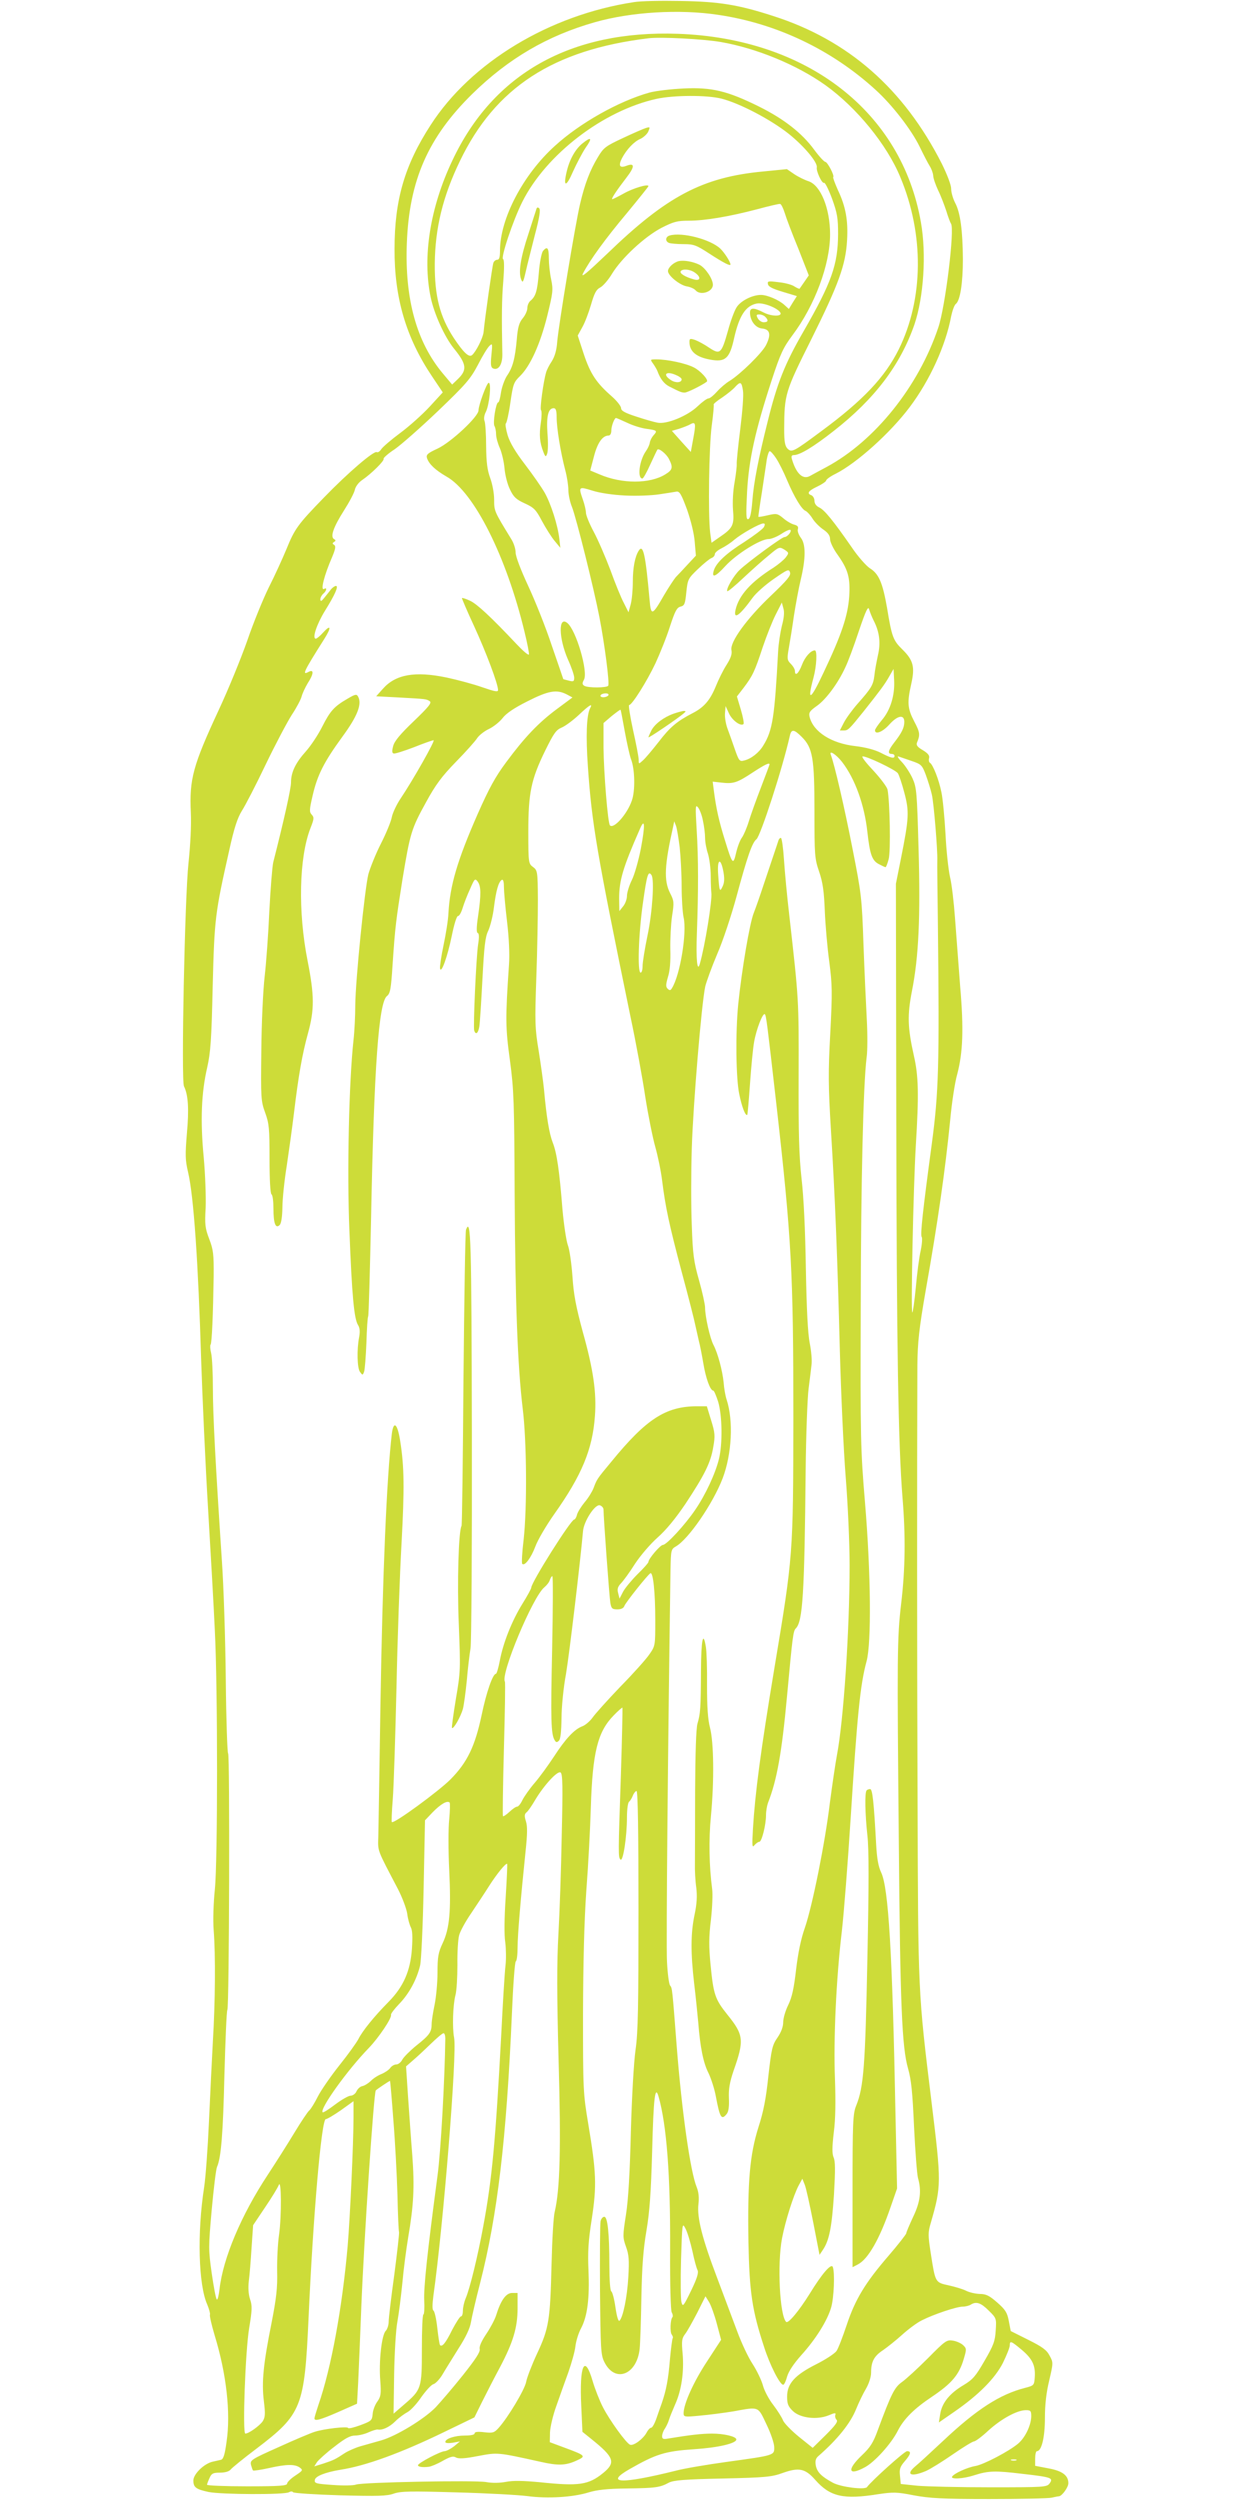 <?xml version="1.0" standalone="no"?>
<!DOCTYPE svg PUBLIC "-//W3C//DTD SVG 20010904//EN"
 "http://www.w3.org/TR/2001/REC-SVG-20010904/DTD/svg10.dtd">
<svg version="1.0" xmlns="http://www.w3.org/2000/svg"
 width="640pt" height="1280pt" viewBox="0 0 640 1280"
 preserveAspectRatio="xMidYMid meet">
<g transform="translate(0,1280) scale(0.1,-0.1)"
fill="#cddc39" stroke="none">
<path d="M3245 12789 c-433 -66 -834 -309 -1040 -629 -133 -205 -185 -383
-185 -635 -1 -250 59 -454 192 -652 l55 -82 -67 -73 c-37 -40 -105 -101 -151
-135 -46 -34 -90 -72 -97 -83 -7 -11 -17 -18 -23 -15 -14 9 -148 -106 -269
-231 -136 -140 -151 -161 -194 -267 -20 -48 -60 -136 -90 -195 -29 -59 -79
-181 -110 -272 -32 -91 -97 -250 -146 -355 -132 -284 -151 -354 -143 -525 3
-65 -2 -164 -12 -260 -19 -174 -38 -1112 -23 -1142 22 -44 26 -118 15 -240 -9
-111 -9 -136 6 -200 29 -123 52 -465 67 -963 6 -181 21 -521 35 -755 14 -234
30 -517 35 -630 15 -292 15 -1178 0 -1324 -7 -69 -10 -155 -6 -209 10 -126 8
-369 -4 -567 -5 -91 -14 -275 -20 -410 -6 -135 -17 -288 -25 -340 -36 -231
-29 -499 16 -599 10 -24 16 -47 14 -52 -3 -4 8 -52 24 -106 60 -196 83 -396
61 -545 -9 -66 -16 -88 -28 -92 -10 -2 -29 -7 -44 -10 -43 -10 -98 -63 -98
-96 0 -35 13 -45 78 -59 64 -13 391 -15 412 -1 9 5 17 5 20 0 3 -5 111 -12
240 -16 195 -5 242 -4 277 9 36 12 85 13 320 6 153 -4 316 -13 363 -19 103
-14 234 -6 314 19 43 13 96 19 195 20 147 2 170 5 216 30 24 12 79 17 275 21
220 5 252 8 309 29 82 29 114 22 165 -36 76 -86 144 -102 324 -73 75 11 94 11
180 -6 81 -15 145 -19 387 -19 160 0 304 3 320 7 17 4 33 7 37 7 16 2 48 46
48 67 0 40 -31 63 -102 76 l-68 13 0 37 c0 21 4 38 9 38 24 0 41 71 41 170 0
69 7 130 22 192 21 91 21 92 2 127 -15 29 -37 45 -109 81 l-90 45 -10 52 c-8
43 -18 58 -59 94 -40 35 -57 44 -90 44 -23 1 -54 8 -71 17 -16 8 -56 20 -88
27 -69 15 -68 14 -91 161 -15 96 -15 110 0 160 54 188 54 205 4 613 -70 572
-69 556 -72 1542 -3 748 -3 1693 -1 2235 1 117 9 190 43 385 62 349 100 617
125 870 8 88 24 194 36 235 29 111 34 230 15 450 -8 107 -20 263 -26 345 -6
83 -17 179 -26 215 -8 36 -19 135 -23 220 -5 86 -14 182 -21 214 -13 65 -43
140 -58 150 -6 3 -8 14 -5 25 3 13 -6 24 -32 40 -28 16 -35 26 -30 39 17 40
15 53 -14 108 -35 67 -37 97 -15 194 19 86 10 120 -46 175 -47 46 -54 64 -78
211 -23 131 -42 176 -89 205 -18 12 -61 60 -93 108 -93 134 -139 191 -166 203
-15 7 -24 20 -24 34 0 12 -7 24 -15 28 -26 9 -17 23 30 45 25 12 45 26 45 31
0 5 21 21 48 34 109 55 281 210 380 342 103 137 184 315 212 465 6 28 16 57
24 63 22 17 36 107 36 229 -1 146 -13 238 -39 287 -12 23 -21 55 -21 73 0 20
-20 72 -48 129 -195 384 -479 633 -863 756 -179 58 -278 74 -474 77 -99 2
-207 0 -240 -6z m432 -65 c299 -44 582 -179 806 -384 85 -77 183 -204 225
-290 20 -41 43 -86 52 -100 9 -14 17 -36 18 -49 0 -13 12 -47 25 -75 14 -28
32 -76 42 -106 9 -30 20 -59 24 -65 20 -26 -29 -427 -65 -532 -101 -302 -325
-581 -572 -714 -35 -19 -73 -39 -85 -46 -36 -20 -70 11 -92 85 -5 16 -2 22 10
22 30 0 100 42 203 123 210 164 342 338 414 546 47 139 62 360 33 523 -98 566
-583 942 -1245 965 -548 19 -945 -204 -1154 -649 -114 -240 -154 -494 -111
-700 18 -86 71 -202 118 -261 67 -82 70 -111 20 -159 l-28 -27 -47 56 c-135
161 -196 382 -185 667 12 323 109 543 336 766 184 180 383 297 626 366 185 53
434 68 632 38z m13 -139 c184 -32 390 -117 536 -221 159 -114 315 -304 384
-472 122 -292 119 -622 -8 -880 -71 -143 -182 -261 -396 -419 -144 -107 -152
-111 -174 -90 -13 14 -17 35 -17 100 1 179 4 190 140 462 138 278 175 378 182
505 6 101 -7 173 -47 257 -15 34 -26 63 -24 66 8 7 -29 77 -40 78 -6 0 -32 28
-57 62 -63 86 -155 158 -284 222 -160 79 -240 99 -385 92 -63 -3 -142 -12
-175 -21 -157 -44 -356 -156 -484 -273 -163 -147 -281 -373 -281 -536 0 -34
-4 -47 -14 -47 -8 0 -17 -7 -20 -16 -5 -13 -44 -287 -50 -354 -3 -30 -39 -101
-59 -118 -16 -14 -44 13 -94 88 -71 109 -98 214 -97 380 2 182 41 344 129 526
181 376 477 569 965 628 63 8 283 -4 370 -19z m4 -290 c94 -24 252 -107 344
-180 80 -64 149 -147 144 -172 -4 -19 27 -85 37 -79 5 3 23 -33 41 -81 27 -75
31 -100 31 -182 -1 -156 -33 -247 -176 -496 -97 -168 -136 -266 -185 -465 -47
-188 -71 -311 -78 -405 -5 -61 -11 -90 -21 -93 -11 -4 -12 20 -6 139 9 165 41
312 126 572 45 138 60 168 106 230 115 153 193 363 193 517 0 133 -48 251
-110 272 -19 6 -52 22 -73 36 l-38 26 -122 -12 c-309 -29 -493 -126 -797 -420
-105 -100 -138 -128 -125 -102 35 68 114 177 224 308 61 74 111 136 111 139 0
13 -80 -11 -127 -38 -29 -16 -55 -29 -58 -29 -8 0 22 45 72 110 44 57 44 78 0
61 -34 -13 -42 0 -23 38 24 46 63 87 95 100 15 7 34 24 40 37 10 24 10 25 -11
19 -13 -4 -66 -27 -119 -52 -88 -41 -99 -49 -128 -98 -40 -66 -67 -136 -91
-239 -24 -101 -109 -615 -117 -705 -3 -45 -13 -77 -28 -101 -13 -19 -26 -45
-29 -57 -14 -47 -33 -188 -26 -193 4 -3 4 -32 -1 -65 -9 -62 -6 -100 13 -149
10 -26 13 -27 19 -10 5 10 6 58 2 105 -6 89 4 129 32 129 11 0 15 -12 15 -47
0 -54 20 -178 44 -270 9 -33 16 -79 16 -102 0 -22 8 -62 19 -88 22 -57 111
-413 140 -563 26 -134 53 -339 45 -351 -7 -11 -104 -12 -123 0 -10 7 -11 13
-1 31 22 41 -40 253 -85 290 -47 39 -45 -77 3 -187 18 -39 32 -81 32 -93 0
-19 -4 -21 -27 -15 -16 4 -28 7 -29 8 0 1 -27 79 -59 172 -31 94 -86 231 -121
306 -38 82 -64 150 -64 170 0 19 -10 50 -23 70 -87 142 -87 142 -87 201 0 33
-9 80 -20 110 -15 41 -20 79 -21 163 0 61 -4 119 -8 129 -5 12 -2 31 7 48 18
38 29 148 14 148 -10 0 -52 -115 -52 -141 0 -32 -141 -164 -210 -196 -50 -23
-59 -31 -54 -48 10 -31 43 -62 100 -95 141 -79 307 -409 400 -797 14 -57 24
-109 22 -114 -2 -6 -30 18 -63 53 -132 140 -202 205 -238 222 -21 10 -40 16
-42 14 -1 -1 26 -66 62 -143 62 -135 123 -297 123 -328 0 -11 -16 -8 -80 14
-45 16 -127 38 -183 50 -163 34 -262 16 -327 -58 l-34 -38 115 -6 c146 -8 141
-8 159 -19 12 -8 -4 -28 -82 -103 -69 -66 -99 -102 -105 -127 -7 -26 -6 -36 3
-38 6 -2 53 13 103 32 50 20 95 36 101 36 10 0 -106 -205 -170 -300 -20 -30
-40 -73 -44 -94 -4 -22 -29 -83 -56 -136 -27 -53 -55 -124 -64 -156 -19 -78
-66 -543 -67 -670 0 -54 -4 -135 -9 -179 -23 -209 -34 -672 -21 -977 13 -334
24 -450 44 -482 9 -14 11 -33 6 -61 -13 -66 -10 -160 4 -179 13 -18 14 -18 21
0 4 10 9 77 12 147 2 71 6 133 9 137 3 4 9 232 15 506 15 768 39 1101 81 1134
17 13 21 36 29 160 13 194 17 225 51 440 39 235 45 256 120 392 49 90 81 133
154 208 51 52 100 107 109 122 10 14 36 35 60 46 23 11 54 36 69 55 18 24 59
52 127 86 108 55 150 62 201 36 l30 -16 -78 -58 c-96 -71 -167 -146 -261 -273
-56 -75 -88 -134 -146 -265 -105 -239 -142 -366 -150 -508 -1 -33 -13 -107
-25 -164 -12 -57 -20 -111 -18 -120 6 -29 38 60 60 167 12 59 25 102 32 102 7
0 17 19 24 42 7 23 24 67 38 97 23 53 25 55 39 37 17 -24 18 -64 2 -175 -9
-59 -9 -86 -2 -88 7 -2 8 -21 2 -58 -10 -65 -26 -424 -20 -442 8 -23 20 -14
26 20 3 17 10 127 16 242 9 170 14 218 30 250 10 22 24 76 29 120 11 86 23
129 40 140 7 4 11 -8 11 -35 0 -22 7 -103 16 -178 10 -84 14 -170 10 -222 -19
-277 -18 -323 5 -490 20 -151 22 -209 24 -685 3 -554 15 -876 41 -1095 21
-167 23 -510 5 -673 -8 -65 -11 -121 -7 -124 12 -13 45 30 67 89 12 33 56 108
97 166 141 199 196 332 208 502 9 118 -8 238 -62 430 -35 130 -47 191 -53 285
-5 66 -15 139 -24 161 -8 23 -20 104 -27 180 -16 202 -29 291 -50 344 -18 46
-32 130 -45 275 -4 39 -16 126 -27 195 -19 114 -20 146 -12 375 5 138 8 317 8
399 -1 144 -2 150 -25 167 -23 17 -24 21 -24 181 0 198 14 267 87 416 43 87
55 105 84 117 19 8 58 37 88 65 55 52 73 62 57 33 -18 -36 -22 -142 -11 -298
20 -291 45 -439 218 -1280 28 -132 62 -317 76 -412 15 -95 38 -209 51 -255 13
-46 29 -123 35 -172 17 -136 35 -222 101 -471 34 -126 65 -248 69 -270 5 -22
13 -58 18 -80 6 -22 16 -74 23 -115 12 -74 35 -140 51 -140 4 0 15 -26 25 -57
21 -71 23 -216 4 -293 -18 -74 -69 -184 -122 -261 -50 -74 -146 -179 -165
-179 -13 0 -74 -71 -74 -87 0 -5 -25 -33 -56 -63 -30 -30 -64 -71 -74 -90
l-18 -35 -7 28 c-6 21 -2 33 14 50 12 12 45 57 72 100 29 44 79 102 116 135
43 38 91 96 143 173 97 147 129 210 142 291 10 56 9 72 -11 136 l-22 72 -52 0
c-159 -1 -258 -65 -437 -284 -75 -90 -74 -90 -91 -135 -7 -18 -27 -51 -46 -73
-18 -22 -36 -51 -39 -64 -3 -13 -10 -24 -14 -24 -17 0 -220 -322 -220 -349 0
-5 -20 -42 -45 -82 -55 -89 -99 -201 -116 -292 -7 -37 -16 -67 -20 -67 -16 0
-49 -95 -73 -211 -34 -160 -73 -242 -160 -330 -60 -60 -290 -229 -300 -218 -2
2 0 55 5 117 5 62 13 318 19 570 5 251 17 585 26 742 15 280 14 389 -7 522
-14 90 -34 107 -43 36 -26 -226 -47 -708 -58 -1378 -5 -333 -10 -639 -11 -680
-2 -82 -10 -61 101 -273 22 -43 43 -99 47 -125 3 -26 12 -57 18 -69 9 -16 10
-50 6 -112 -8 -112 -43 -193 -120 -271 -74 -75 -133 -148 -154 -190 -10 -19
-53 -79 -97 -134 -43 -54 -93 -126 -110 -159 -17 -34 -37 -66 -44 -72 -7 -5
-42 -57 -77 -115 -35 -58 -96 -154 -136 -215 -136 -206 -229 -427 -247 -585
-4 -34 -10 -58 -14 -53 -5 4 -16 65 -26 134 -17 120 -17 134 0 325 10 109 22
208 27 219 21 47 31 170 38 471 5 177 11 327 15 333 10 15 13 1310 4 1313 -4
2 -10 172 -12 378 -2 206 -11 481 -20 610 -33 499 -46 747 -46 883 0 78 -4
159 -9 179 -5 20 -6 40 -3 43 7 6 13 158 16 350 1 115 -2 137 -23 192 -21 55
-23 74 -18 160 2 54 -2 170 -10 258 -18 188 -12 331 18 460 17 76 22 141 28
415 9 350 12 373 85 698 25 114 42 164 64 200 17 26 72 132 122 237 50 104
111 219 134 255 24 36 46 78 50 93 4 16 18 46 31 68 32 49 33 74 5 59 -35 -19
-26 0 80 168 38 60 35 78 -6 33 -15 -17 -32 -31 -37 -31 -20 0 4 73 47 143 51
82 71 127 56 127 -6 0 -17 -8 -25 -17 -7 -10 -23 -29 -34 -43 -15 -19 -20 -21
-21 -9 0 9 7 22 15 29 17 14 21 35 5 25 -21 -13 -1 68 41 164 17 41 19 55 10
61 -10 6 -10 9 -1 15 10 6 10 9 0 15 -20 12 -3 61 51 146 28 44 53 91 56 107
3 15 19 37 37 49 47 32 116 100 110 109 -2 4 23 27 57 49 33 23 133 111 222
196 143 137 166 164 204 236 23 45 49 88 59 97 15 15 16 12 10 -47 -5 -51 -3
-64 10 -69 27 -10 47 22 46 74 -4 192 -3 282 5 375 5 65 5 109 -1 111 -14 5
50 197 98 293 122 244 415 468 688 528 88 19 256 20 332 1z m324 -586 c7 -24
38 -106 69 -181 l54 -138 -22 -32 c-12 -18 -24 -34 -25 -36 -1 -2 -13 3 -26
11 -12 9 -49 19 -81 22 -53 7 -59 6 -55 -10 2 -13 25 -24 75 -39 l73 -22 -21
-33 -20 -33 -22 20 c-28 26 -88 52 -121 52 -45 0 -105 -31 -125 -64 -11 -17
-31 -71 -44 -120 -33 -117 -40 -123 -95 -87 -23 16 -56 34 -72 40 -27 9 -30 8
-30 -10 0 -48 34 -77 105 -90 79 -15 101 5 124 111 26 114 59 165 116 176 32
6 105 -22 120 -46 13 -21 -43 -21 -83 -1 -52 27 -72 27 -72 1 0 -42 28 -79 62
-82 41 -4 47 -31 20 -85 -21 -41 -130 -148 -186 -183 -19 -11 -48 -36 -65 -55
-17 -19 -36 -35 -44 -35 -7 0 -32 -18 -55 -40 -52 -50 -160 -94 -206 -84 -17
3 -66 17 -108 31 -59 19 -78 30 -78 43 0 10 -21 37 -47 60 -79 69 -110 115
-144 217 l-31 95 23 42 c13 22 33 75 45 116 17 59 27 78 47 88 14 7 42 39 61
71 49 80 165 188 252 234 63 32 81 37 140 37 83 0 208 21 352 59 59 16 111 28
116 27 6 -1 16 -22 24 -47z m-100 -531 c18 -18 15 -28 -8 -28 -10 0 -24 9 -30
20 -9 17 -8 20 8 20 10 0 23 -5 30 -12z m-114 -378 c4 -23 -3 -109 -14 -198
-11 -87 -19 -167 -18 -177 1 -11 -4 -54 -11 -95 -8 -43 -11 -102 -8 -141 7
-77 -1 -93 -67 -138 l-43 -30 -7 52 c-11 94 -6 440 8 547 8 58 12 107 10 109
-2 2 17 19 44 36 26 18 56 42 66 54 27 29 33 27 40 -19z m-592 -165 c29 -14
74 -28 101 -31 52 -7 54 -10 32 -34 -8 -9 -16 -25 -18 -36 -1 -10 -10 -30 -20
-44 -34 -48 -45 -140 -18 -140 5 0 23 33 41 73 18 39 34 73 36 75 7 9 46 -22
59 -48 22 -43 19 -56 -19 -79 -79 -49 -222 -49 -336 0 l-48 20 19 72 c18 70
44 107 75 107 8 0 14 10 14 26 0 23 16 64 24 64 2 0 28 -11 58 -25z m337 -83
l-12 -66 -49 54 -48 54 38 11 c21 7 47 17 57 23 27 15 29 3 14 -76z m425 -99
c14 -21 39 -71 56 -112 37 -87 75 -150 95 -157 8 -4 24 -21 35 -39 11 -18 36
-43 55 -56 25 -17 35 -32 35 -50 0 -14 17 -50 39 -80 53 -75 65 -116 59 -213
-7 -99 -39 -195 -132 -391 -67 -143 -85 -151 -51 -25 16 59 20 140 7 140 -21
0 -51 -34 -66 -74 -17 -45 -36 -61 -36 -31 0 8 -9 24 -21 36 -19 19 -20 26
-10 82 6 34 18 108 26 165 9 57 24 140 35 185 26 109 26 181 0 214 -11 15 -18
34 -15 43 4 13 -1 19 -19 24 -13 3 -39 18 -56 33 -29 24 -35 25 -78 15 -26 -6
-48 -10 -49 -8 -1 1 7 58 18 126 10 69 22 144 25 168 4 23 11 42 15 42 5 0 20
-17 33 -37z m-774 -190 c59 -3 135 0 175 6 39 6 79 12 89 14 16 2 25 -15 54
-93 20 -58 36 -123 39 -165 l6 -70 -42 -45 c-23 -25 -50 -54 -61 -65 -10 -12
-37 -53 -60 -92 -60 -105 -67 -108 -74 -26 -21 235 -33 290 -56 253 -19 -30
-30 -86 -30 -160 0 -41 -5 -93 -11 -115 l-11 -40 -24 48 c-14 26 -45 102 -69
169 -25 66 -63 154 -85 195 -22 41 -40 85 -40 98 0 12 -7 42 -15 65 -24 69
-23 70 48 48 37 -12 104 -22 167 -25z m711 -162 c-6 -10 -51 -44 -100 -76 -91
-57 -144 -106 -156 -145 -13 -42 8 -34 59 22 56 61 179 138 221 138 14 0 43
12 65 26 22 15 43 24 47 21 8 -8 -16 -37 -31 -37 -13 0 -186 -127 -229 -168
-30 -28 -72 -100 -63 -109 2 -3 40 28 83 69 43 40 102 93 131 116 51 43 53 43
78 28 24 -16 24 -17 7 -40 -10 -13 -38 -36 -62 -52 -116 -73 -178 -142 -195
-216 -12 -54 21 -30 87 61 18 25 67 68 109 97 71 49 77 52 83 33 5 -16 -14
-39 -99 -120 -123 -117 -210 -237 -201 -278 4 -19 -3 -40 -25 -75 -17 -26 -42
-77 -56 -112 -29 -70 -60 -106 -119 -136 -79 -41 -115 -71 -173 -147 -33 -42
-69 -85 -81 -95 -21 -19 -21 -19 -21 5 0 13 -13 81 -29 152 -15 70 -24 127
-20 127 15 0 91 121 135 214 23 50 57 134 74 188 26 79 35 97 54 102 21 5 24
14 30 74 7 66 9 70 59 118 29 28 60 53 70 57 9 3 17 12 17 20 0 7 15 20 33 29
18 9 48 28 66 44 38 32 129 83 149 84 9 0 10 -5 3 -19z m92 -506 c-8 -33 -17
-91 -19 -130 -18 -335 -28 -405 -76 -482 -22 -37 -63 -69 -99 -77 -22 -6 -26
-1 -46 56 -12 35 -29 83 -38 107 -9 24 -15 60 -13 80 l3 36 17 -37 c16 -36 61
-69 75 -55 3 4 -3 37 -14 74 l-20 67 34 44 c46 61 57 83 98 208 20 59 50 135
67 168 l31 61 8 -30 c6 -19 3 -50 -8 -90z m470 28 c30 -58 37 -114 22 -178 -7
-33 -16 -79 -18 -103 -6 -49 -15 -65 -86 -145 -28 -32 -60 -76 -71 -98 l-20
-39 21 0 c21 0 27 6 101 98 84 106 108 138 130 177 l23 40 3 -58 c4 -77 -19
-153 -63 -204 -19 -23 -35 -46 -35 -52 0 -24 39 -9 73 29 42 47 77 54 77 14 0
-30 -13 -56 -51 -105 -32 -41 -36 -59 -14 -59 8 0 15 -4 15 -10 0 -16 -17 -12
-71 16 -32 16 -79 28 -130 34 -123 14 -215 73 -234 150 -5 22 1 30 39 57 46
33 107 115 144 196 13 26 44 109 69 185 37 109 48 131 53 112 4 -14 14 -39 23
-57z m-1358 -383 c-3 -5 -15 -10 -26 -10 -11 0 -17 5 -14 10 3 6 15 10 26 10
11 0 17 -4 14 -10z m84 -186 c11 -60 25 -122 31 -139 21 -51 23 -164 5 -214
-24 -70 -93 -147 -112 -127 -11 10 -32 274 -33 398 l0 126 42 36 c24 19 44 34
45 32 2 -1 11 -52 22 -112z m906 -27 c56 -56 65 -107 65 -380 0 -226 1 -243
24 -310 19 -56 25 -101 29 -202 3 -71 13 -188 23 -260 15 -117 16 -154 5 -365
-11 -199 -10 -274 3 -490 22 -354 34 -668 46 -1135 6 -219 19 -511 30 -648 11
-137 20 -340 20 -451 0 -335 -31 -795 -65 -973 -8 -43 -24 -152 -36 -243 -25
-208 -90 -529 -128 -640 -20 -56 -35 -129 -45 -214 -11 -96 -21 -142 -40 -181
-14 -28 -26 -68 -26 -88 0 -24 -10 -51 -29 -79 -27 -39 -31 -57 -47 -198 -12
-115 -25 -182 -51 -262 -44 -140 -56 -277 -51 -588 5 -257 19 -350 80 -536 30
-94 81 -194 98 -194 5 0 14 19 20 42 8 27 33 65 73 110 74 82 132 175 152 242
15 49 20 180 9 209 -8 21 -56 -35 -119 -138 -55 -88 -110 -154 -120 -143 -33
33 -46 296 -21 428 17 89 59 221 85 270 l19 35 12 -30 c7 -16 26 -104 44 -195
l32 -165 18 27 c32 48 45 116 56 283 7 122 7 170 -2 189 -8 20 -8 50 1 128 9
68 10 159 6 273 -8 201 6 511 35 755 11 96 31 355 45 575 34 534 49 689 82
810 25 93 22 450 -8 810 -23 273 -24 331 -22 995 1 662 13 1147 30 1285 5 33
5 121 1 195 -4 74 -12 248 -17 385 -8 238 -11 261 -56 489 -41 211 -92 430
-111 481 -11 27 27 3 58 -37 66 -86 114 -219 129 -358 13 -116 24 -147 60
-165 15 -8 30 -15 33 -15 3 0 10 19 16 41 11 40 6 298 -6 357 -3 13 -35 56
-71 95 -37 39 -63 72 -57 74 15 5 167 -67 181 -86 6 -9 21 -53 33 -99 26 -97
24 -131 -17 -337 l-26 -130 2 -1205 c2 -1175 10 -1665 32 -1940 16 -195 14
-363 -7 -540 -21 -179 -21 -259 -12 -1235 7 -822 16 -1036 47 -1145 17 -59 23
-123 31 -301 6 -124 15 -241 20 -260 19 -66 12 -123 -25 -200 -19 -41 -35 -78
-35 -84 -1 -5 -41 -57 -91 -115 -119 -138 -170 -222 -214 -354 -20 -60 -43
-120 -52 -133 -9 -13 -56 -44 -104 -68 -109 -55 -149 -99 -149 -165 0 -38 5
-51 30 -75 38 -36 124 -46 184 -21 30 13 37 13 33 2 -3 -7 0 -19 6 -25 9 -9
-5 -28 -55 -78 l-67 -66 -71 57 c-39 32 -76 70 -81 84 -6 15 -28 50 -50 79
-22 28 -46 73 -53 100 -7 26 -31 76 -53 110 -22 33 -57 108 -78 165 -21 56
-67 179 -102 272 -78 205 -105 312 -97 381 4 34 1 62 -9 87 -32 77 -76 386
-102 718 -23 298 -23 301 -34 314 -6 7 -13 62 -16 122 -5 85 5 1124 18 2010 2
97 3 102 27 116 65 37 190 219 240 349 47 124 56 295 20 404 -6 18 -13 57 -15
87 -6 59 -29 148 -52 192 -18 34 -43 146 -43 191 0 16 -14 80 -31 140 -27 95
-32 133 -37 280 -4 94 -4 272 0 397 7 225 50 741 69 828 6 24 33 99 61 165 29
66 73 199 99 295 55 204 80 276 102 293 21 17 134 364 171 530 8 35 21 34 61
-6z m562 -123 c50 -17 54 -21 73 -71 11 -30 25 -75 31 -101 10 -42 30 -286 28
-337 -1 -11 1 -159 3 -330 8 -722 4 -857 -31 -1120 -46 -341 -60 -469 -52
-478 4 -4 2 -36 -5 -70 -8 -34 -19 -119 -25 -189 -7 -71 -15 -128 -18 -128 -8
0 5 633 18 855 16 261 14 356 -10 460 -32 144 -34 206 -10 330 35 176 44 381
34 730 -8 290 -10 313 -31 360 -13 28 -37 65 -55 84 -18 18 -25 31 -17 28 8
-3 39 -13 67 -23z m-727 -18 c0 -2 -20 -55 -44 -118 -24 -62 -52 -140 -62
-173 -10 -33 -26 -70 -35 -83 -10 -13 -23 -48 -30 -78 -15 -66 -19 -61 -58 66
-29 93 -44 158 -56 251 l-6 47 45 -5 c61 -7 80 -1 160 52 63 41 86 52 86 41z
m-341 -288 c6 -27 11 -67 11 -88 0 -22 7 -59 15 -82 7 -24 14 -74 14 -113 0
-38 2 -77 3 -85 6 -35 -33 -276 -59 -365 -13 -46 -20 23 -15 155 8 220 8 386
-1 530 -7 121 -7 133 7 116 8 -10 20 -40 25 -68z m-318 -144 c-12 -60 -32
-132 -46 -160 -14 -28 -25 -65 -25 -81 0 -17 -9 -41 -20 -54 l-19 -24 -1 64
c0 93 19 158 106 356 26 61 28 22 5 -101z m199 8 c5 -48 10 -139 10 -202 0
-63 5 -134 10 -157 18 -78 -18 -297 -60 -363 -7 -12 -12 -12 -22 -2 -10 10 -9
22 2 60 10 31 14 80 12 142 -1 52 3 129 9 170 11 70 10 78 -10 117 -33 65 -29
143 16 343 l5 25 9 -23 c5 -13 13 -63 19 -110z m224 -126 c6 -34 5 -55 -4 -74
-15 -32 -17 -27 -23 61 -6 80 13 89 27 13z m-368 -17 c15 -24 4 -192 -21 -310
-14 -67 -25 -137 -25 -155 0 -19 -4 -34 -10 -34 -17 0 -11 198 12 358 20 143
27 167 44 141z m-246 -3248 c0 -40 30 -449 35 -478 5 -29 10 -33 36 -33 19 0
32 6 36 18 7 18 118 158 133 167 14 8 25 -99 25 -241 0 -129 0 -131 -30 -174
-16 -24 -83 -99 -149 -166 -65 -68 -129 -139 -142 -158 -13 -18 -36 -38 -51
-44 -42 -15 -88 -65 -147 -156 -29 -44 -73 -105 -99 -135 -25 -29 -53 -69 -62
-87 -9 -19 -21 -34 -27 -34 -7 0 -24 -12 -40 -27 -15 -14 -30 -24 -33 -22 -2
3 0 157 5 343 5 186 8 342 5 346 -23 38 143 435 202 483 12 10 25 26 28 37 4
11 9 20 13 20 4 0 3 -168 -1 -372 -8 -364 -6 -438 13 -468 7 -12 12 -12 22 -2
8 8 12 47 13 115 0 56 10 158 23 227 17 101 73 572 87 730 4 51 61 139 86 133
10 -3 19 -13 19 -22z m89 -1357 c-14 -412 -14 -423 -2 -435 13 -13 33 117 33
216 0 41 5 77 11 80 5 4 14 18 19 31 5 13 14 24 19 24 7 0 10 -211 10 -607 0
-494 -2 -629 -15 -718 -9 -63 -19 -242 -24 -420 -5 -208 -13 -348 -25 -424
-17 -109 -17 -116 0 -164 15 -41 17 -68 12 -156 -6 -103 -27 -205 -45 -223 -6
-6 -14 21 -21 69 -6 43 -16 79 -21 81 -6 2 -10 58 -10 131 0 167 -9 251 -26
251 -8 0 -16 -10 -19 -22 -3 -13 -4 -171 -3 -353 3 -307 4 -333 23 -370 54
-107 165 -65 180 68 3 29 7 149 9 267 3 159 10 247 26 340 16 95 23 192 29
405 7 275 15 343 33 280 41 -144 61 -401 59 -783 -1 -182 3 -310 8 -321 6 -10
7 -21 4 -25 -11 -11 -14 -78 -3 -90 5 -7 7 -15 4 -18 -2 -3 -9 -52 -14 -109
-8 -99 -19 -158 -42 -224 -6 -16 -18 -51 -27 -77 -9 -26 -21 -48 -27 -48 -6 0
-17 -12 -24 -26 -18 -32 -66 -68 -84 -61 -20 8 -104 124 -139 192 -17 33 -41
94 -53 135 -41 140 -68 81 -58 -128 l6 -133 46 -37 c117 -94 126 -120 60 -174
-75 -61 -124 -68 -324 -47 -86 8 -136 9 -173 2 -31 -6 -71 -7 -103 -1 -62 10
-633 -1 -665 -13 -13 -5 -66 -6 -118 -2 -88 6 -96 8 -93 26 3 19 53 39 132 52
129 20 307 85 528 192 l157 76 40 81 c22 44 63 124 91 176 67 127 90 203 90
301 l0 79 -28 0 c-31 0 -58 -37 -82 -115 -7 -22 -30 -65 -51 -96 -24 -36 -36
-63 -33 -76 4 -14 -20 -51 -86 -134 -50 -63 -113 -136 -139 -164 -58 -60 -202
-148 -280 -170 -31 -9 -78 -22 -106 -30 -27 -8 -63 -24 -80 -35 -48 -32 -57
-36 -108 -53 l-48 -15 14 22 c8 11 47 47 88 78 56 44 82 58 107 58 18 0 49 7
70 17 20 9 41 15 46 14 23 -5 60 12 90 42 18 18 47 39 64 48 16 9 48 44 70 77
23 32 50 62 61 65 11 3 33 26 48 52 15 26 53 86 82 133 36 56 57 101 62 131 4
25 25 116 47 201 89 348 135 735 163 1380 6 146 15 267 20 268 5 2 9 34 9 70
0 65 16 252 41 494 9 85 10 127 2 152 -9 28 -8 38 3 47 8 6 27 34 44 63 44 74
114 151 130 141 11 -7 12 -70 6 -324 -3 -174 -11 -401 -17 -506 -8 -141 -8
-307 1 -645 13 -454 7 -660 -20 -775 -6 -22 -13 -141 -16 -265 -7 -288 -13
-330 -74 -460 -27 -58 -52 -123 -56 -145 -7 -39 -93 -183 -142 -237 -22 -24
-29 -26 -73 -21 -33 4 -49 2 -49 -6 0 -7 -19 -11 -50 -11 -51 0 -100 -16 -100
-33 0 -6 16 -7 37 -4 l38 7 -30 -25 c-17 -13 -38 -24 -48 -25 -21 0 -137 -61
-137 -72 0 -8 22 -12 55 -8 11 1 43 14 71 30 39 22 54 26 68 18 14 -8 46 -6
113 7 102 19 97 20 323 -30 88 -20 127 -18 180 6 53 24 51 26 -65 69 l-70 26
1 50 c1 27 15 88 33 137 17 48 44 125 61 171 16 46 33 105 36 132 3 27 16 70
30 95 32 62 43 153 37 295 -4 94 -1 150 17 264 26 170 23 239 -18 485 -26 156
-27 171 -27 560 1 268 6 477 17 635 10 129 20 321 23 425 9 285 35 388 117
472 23 24 43 41 45 40 1 -2 -2 -156 -8 -343z m-879 -229 c-5 -44 -5 -161 0
-260 10 -211 2 -299 -34 -375 -22 -47 -26 -69 -26 -150 0 -52 -7 -126 -15
-165 -8 -38 -15 -83 -15 -98 0 -41 -11 -57 -78 -110 -32 -26 -65 -59 -72 -72
-7 -14 -21 -25 -31 -25 -10 0 -24 -8 -31 -18 -7 -10 -28 -24 -45 -31 -18 -7
-43 -23 -55 -36 -13 -12 -32 -24 -43 -26 -11 -2 -24 -14 -30 -27 -5 -12 -19
-22 -30 -22 -11 0 -47 -21 -79 -45 -33 -25 -61 -43 -64 -40 -17 16 127 217
237 330 50 52 118 153 113 169 -2 5 17 30 41 55 51 52 91 126 108 198 6 27 14
200 18 395 l7 348 39 41 c41 42 75 62 87 50 3 -3 2 -42 -2 -86z m289 -401 c-7
-104 -8 -192 -2 -229 4 -33 5 -87 1 -120 -4 -33 -14 -195 -22 -360 -29 -537
-46 -728 -92 -975 -28 -152 -68 -317 -90 -368 -8 -19 -14 -47 -14 -63 0 -16
-4 -29 -10 -29 -5 0 -25 -31 -45 -69 -33 -67 -51 -89 -62 -78 -3 3 -9 43 -14
88 -5 46 -14 86 -20 89 -6 4 -6 30 0 76 51 361 122 1241 106 1321 -10 51 -6
169 7 218 6 22 10 92 10 155 -1 63 3 132 9 152 5 20 33 71 62 113 28 42 70
105 92 140 39 61 85 118 92 112 1 -2 -2 -79 -8 -173z m-309 -721 c-3 -213 -23
-579 -40 -703 -53 -399 -71 -571 -68 -638 2 -39 0 -72 -4 -72 -5 0 -8 -79 -8
-176 0 -203 -2 -209 -93 -287 l-52 -45 3 202 c2 111 9 232 17 271 7 39 18 126
25 195 6 69 20 175 30 235 28 165 33 255 21 420 -7 83 -16 219 -22 303 l-10
152 32 28 c18 15 59 53 92 85 32 31 62 57 68 57 5 0 9 -12 9 -27z m-266 -418
c9 -110 18 -282 21 -383 2 -100 6 -186 8 -190 2 -4 -9 -101 -24 -217 -16 -115
-29 -224 -29 -242 0 -17 -7 -39 -15 -47 -21 -21 -36 -157 -28 -255 5 -69 3
-81 -15 -107 -12 -16 -23 -45 -24 -64 -3 -33 -7 -36 -63 -57 -33 -12 -61 -19
-63 -14 -3 9 -122 -4 -171 -20 -20 -6 -103 -41 -184 -78 -141 -63 -147 -67
-142 -91 4 -14 8 -27 11 -29 2 -2 38 3 79 12 92 21 135 21 160 3 17 -13 16
-15 -23 -41 -23 -15 -42 -34 -42 -41 0 -11 -38 -14 -205 -14 -113 0 -205 4
-205 8 0 4 6 20 13 35 10 23 18 27 53 27 26 0 47 6 55 16 7 9 66 57 131 106
234 178 247 212 268 673 23 516 66 1015 88 1015 7 0 42 21 78 46 l64 46 0 -84
c0 -128 -18 -519 -30 -658 -28 -318 -84 -624 -150 -814 -11 -33 -20 -63 -20
-68 0 -16 29 -8 123 33 l95 42 6 111 c3 61 10 235 16 386 14 350 64 1097 74
1107 5 6 71 50 73 49 1 -1 9 -91 17 -201z m-585 -585 c-7 -47 -11 -132 -10
-190 2 -84 -4 -137 -29 -265 -42 -210 -51 -302 -39 -399 8 -66 7 -82 -6 -103
-16 -23 -71 -63 -89 -63 -15 0 0 424 20 542 15 91 16 113 4 147 -8 25 -10 58
-6 93 4 29 10 105 14 169 l8 116 61 91 c34 50 65 101 70 114 14 38 15 -157 2
-252z m2116 -85 c9 -44 21 -88 26 -97 7 -13 -1 -41 -32 -105 -40 -82 -43 -86
-50 -60 -4 15 -5 114 -2 219 6 188 6 190 23 157 10 -19 25 -70 35 -114z m125
-372 l22 -83 -73 -112 c-69 -105 -118 -215 -119 -263 0 -20 4 -21 84 -13 46 4
123 14 172 22 132 24 124 27 168 -66 22 -45 40 -98 40 -117 1 -43 2 -42 -244
-76 -102 -14 -219 -34 -260 -45 -282 -70 -367 -66 -235 9 133 76 180 91 329
101 124 8 216 30 216 50 0 15 -63 30 -124 30 -54 0 -113 -7 -223 -25 -27 -5
-33 -3 -33 12 0 10 6 27 14 38 7 11 17 31 21 45 4 14 19 50 32 80 32 71 46
165 38 260 -6 65 -4 78 13 100 11 14 38 63 62 109 l42 84 18 -29 c10 -16 28
-66 40 -111z m1392 67 c40 -39 40 -41 36 -102 -3 -54 -11 -76 -57 -155 -46
-80 -60 -96 -108 -125 -71 -42 -110 -91 -119 -147 l-7 -44 78 54 c126 87 209
171 250 251 19 39 35 79 35 89 0 26 6 24 60 -21 56 -47 72 -81 68 -141 -3 -42
-4 -43 -50 -55 -129 -33 -248 -110 -419 -271 -63 -59 -127 -118 -142 -130 -53
-44 -22 -57 55 -24 24 11 85 49 137 85 52 36 101 66 108 66 7 0 41 25 74 56
65 59 146 104 192 104 24 0 27 -4 27 -32 -1 -46 -31 -109 -68 -140 -47 -39
-174 -106 -218 -114 -42 -7 -109 -38 -119 -54 -10 -15 55 -12 111 6 75 24 108
25 248 8 151 -17 160 -21 140 -49 -14 -19 -26 -20 -302 -20 -158 0 -326 4
-374 8 l-86 9 -4 41 c-4 35 0 47 24 75 32 37 35 52 12 52 -13 0 -182 -152
-205 -184 -12 -15 -132 0 -174 22 -59 32 -81 54 -88 88 -4 23 -1 36 11 47 102
89 167 171 196 244 13 32 35 78 50 103 15 26 26 60 26 82 0 56 15 85 61 115
23 16 67 51 98 79 31 28 76 62 101 74 61 31 178 70 209 70 14 0 33 5 41 10 28
18 52 10 92 -30z m141 -767 c-7 -2 -19 -2 -25 0 -7 3 -2 5 12 5 14 0 19 -2 13
-5z"/>
<path d="M2980 12064 c-37 -31 -66 -85 -80 -149 -17 -75 0 -72 34 7 18 40 47
95 64 121 37 52 30 60 -18 21z"/>
<path d="M2746 11729 c-2 -8 -21 -64 -40 -125 -41 -123 -52 -197 -38 -234 8
-21 11 -17 24 40 8 36 30 121 47 189 23 86 29 127 22 134 -7 7 -12 6 -15 -4z"/>
<path d="M2780 11515 c-7 -9 -17 -58 -21 -110 -8 -96 -16 -122 -43 -145 -9 -7
-16 -24 -16 -37 0 -14 -11 -38 -24 -53 -18 -22 -25 -46 -30 -107 -9 -100 -21
-145 -51 -188 -12 -19 -26 -58 -30 -85 -4 -28 -10 -50 -14 -50 -12 0 -29 -108
-19 -122 4 -7 8 -26 8 -42 0 -16 9 -48 19 -70 10 -23 21 -69 24 -103 3 -35 15
-83 28 -109 18 -38 31 -51 75 -71 48 -22 58 -32 89 -91 20 -37 49 -83 65 -102
l29 -35 -5 45 c-8 71 -43 180 -75 237 -16 28 -62 94 -101 145 -49 64 -77 111
-89 150 -9 31 -13 58 -9 60 4 2 15 49 23 106 14 96 17 105 50 137 52 51 103
163 139 308 29 119 31 133 20 186 -7 32 -12 81 -12 109 0 54 -8 63 -30 37z"/>
<path d="M1780 9223 c-69 -40 -89 -62 -130 -143 -21 -42 -59 -99 -84 -127 -53
-59 -76 -107 -76 -159 0 -31 -35 -189 -91 -409 -5 -22 -14 -134 -20 -250 -5
-115 -16 -266 -24 -335 -8 -69 -16 -239 -17 -380 -3 -243 -2 -258 20 -318 20
-55 22 -81 22 -236 0 -106 4 -177 10 -181 6 -3 10 -36 10 -73 0 -76 11 -105
32 -84 8 8 13 41 14 90 0 42 10 138 22 212 11 74 28 196 37 270 23 192 42 301
72 410 33 120 33 192 -2 370 -50 252 -44 531 15 681 18 46 19 54 6 68 -13 14
-12 26 5 99 24 104 58 171 152 300 77 105 102 168 80 206 -7 13 -14 12 -53
-11z"/>
<path d="M2386 6504 c-4 -10 -9 -353 -13 -763 -3 -411 -7 -749 -10 -754 -15
-25 -23 -289 -14 -503 9 -232 9 -243 -15 -383 -13 -79 -22 -146 -20 -148 8 -8
45 58 56 97 5 19 14 85 20 145 5 61 14 135 19 165 5 30 8 524 7 1098 -2 1004
-5 1111 -30 1046z"/>
<path d="M3428 11594 c-22 -7 -23 -30 -2 -38 9 -3 42 -6 74 -6 52 0 65 -5 131
-48 74 -48 109 -66 109 -56 0 13 -31 61 -52 81 -51 48 -197 86 -260 67z"/>
<path d="M3475 11463 c-27 -7 -55 -33 -55 -51 0 -23 59 -71 95 -78 19 -3 39
-12 46 -20 24 -29 89 -9 89 28 0 30 -38 86 -68 102 -34 17 -81 25 -107 19z
m83 -59 c33 -23 29 -45 -7 -34 -43 12 -72 30 -66 41 9 14 48 11 73 -7z"/>
<path d="M3344 10938 c9 -13 19 -30 22 -38 15 -41 35 -66 61 -79 57 -29 63
-31 79 -31 14 0 93 40 113 56 10 9 -33 56 -67 73 -41 21 -135 41 -190 41 -34
0 -34 0 -18 -22z m121 -60 c14 -6 25 -15 25 -20 0 -18 -31 -20 -55 -4 -46 30
-23 49 30 24z"/>
<path d="M3449 9146 c-51 -18 -97 -53 -114 -86 -8 -16 -15 -32 -15 -35 0 -6
154 99 180 122 13 11 13 13 0 13 -8 -1 -31 -7 -51 -14z"/>
<path d="M3986 8498 c-2 -7 -14 -42 -26 -78 -12 -36 -35 -105 -52 -155 -16
-49 -38 -112 -49 -140 -21 -53 -61 -290 -79 -464 -15 -148 -12 -383 5 -463 13
-65 32 -114 41 -106 2 3 8 74 14 159 6 85 15 181 21 214 11 64 45 152 55 142
7 -6 12 -48 58 -452 79 -696 88 -870 88 -1615 -1 -701 -1 -705 -97 -1280 -71
-428 -99 -641 -110 -825 -5 -87 -4 -98 8 -82 8 9 19 17 25 17 12 0 34 86 34
137 0 20 5 48 10 62 46 117 71 257 98 551 28 303 31 330 45 343 35 36 44 177
50 812 2 182 9 368 15 415 6 47 13 102 15 122 3 21 -1 70 -9 110 -10 50 -16
172 -20 383 -3 195 -11 366 -22 460 -13 119 -16 229 -15 530 1 390 1 386 -48
820 -11 94 -23 221 -27 283 -4 61 -11 112 -16 112 -5 0 -10 -6 -12 -12z"/>
<path d="M3589 4248 c-1 -197 -3 -222 -18 -273 -7 -26 -11 -149 -12 -345 0
-168 -1 -334 -1 -370 -1 -36 2 -92 7 -125 5 -43 3 -83 -9 -139 -20 -96 -20
-195 -2 -351 8 -66 17 -156 21 -200 10 -128 26 -207 52 -258 13 -27 31 -81 38
-120 21 -111 29 -124 56 -90 9 11 13 37 11 80 -2 48 4 82 24 141 55 156 52
183 -31 286 -64 80 -72 103 -87 257 -9 92 -9 141 2 230 7 63 10 134 6 159 -15
116 -18 248 -6 372 17 178 15 377 -5 453 -11 42 -15 107 -15 216 1 86 -2 174
-6 197 -14 86 -24 37 -25 -120z"/>
<path d="M4437 3633 c-10 -10 -8 -120 4 -230 8 -71 8 -245 0 -633 -11 -551
-19 -655 -57 -750 -17 -41 -19 -82 -19 -436 l0 -392 27 14 c53 27 112 131 168
294 l33 95 -8 375 c-16 836 -36 1162 -73 1242 -15 31 -22 72 -26 143 -12 222
-19 285 -31 285 -6 0 -15 -3 -18 -7z"/>
<path d="M4750 725 c-52 -52 -112 -107 -132 -121 -38 -27 -54 -58 -124 -247
-23 -64 -39 -88 -81 -128 -79 -75 -70 -108 16 -61 50 27 135 121 168 187 31
61 85 114 175 174 101 68 139 112 163 195 14 47 14 52 -3 68 -10 10 -34 21
-53 24 -32 5 -39 0 -129 -91z"/>
</g>
</svg>
